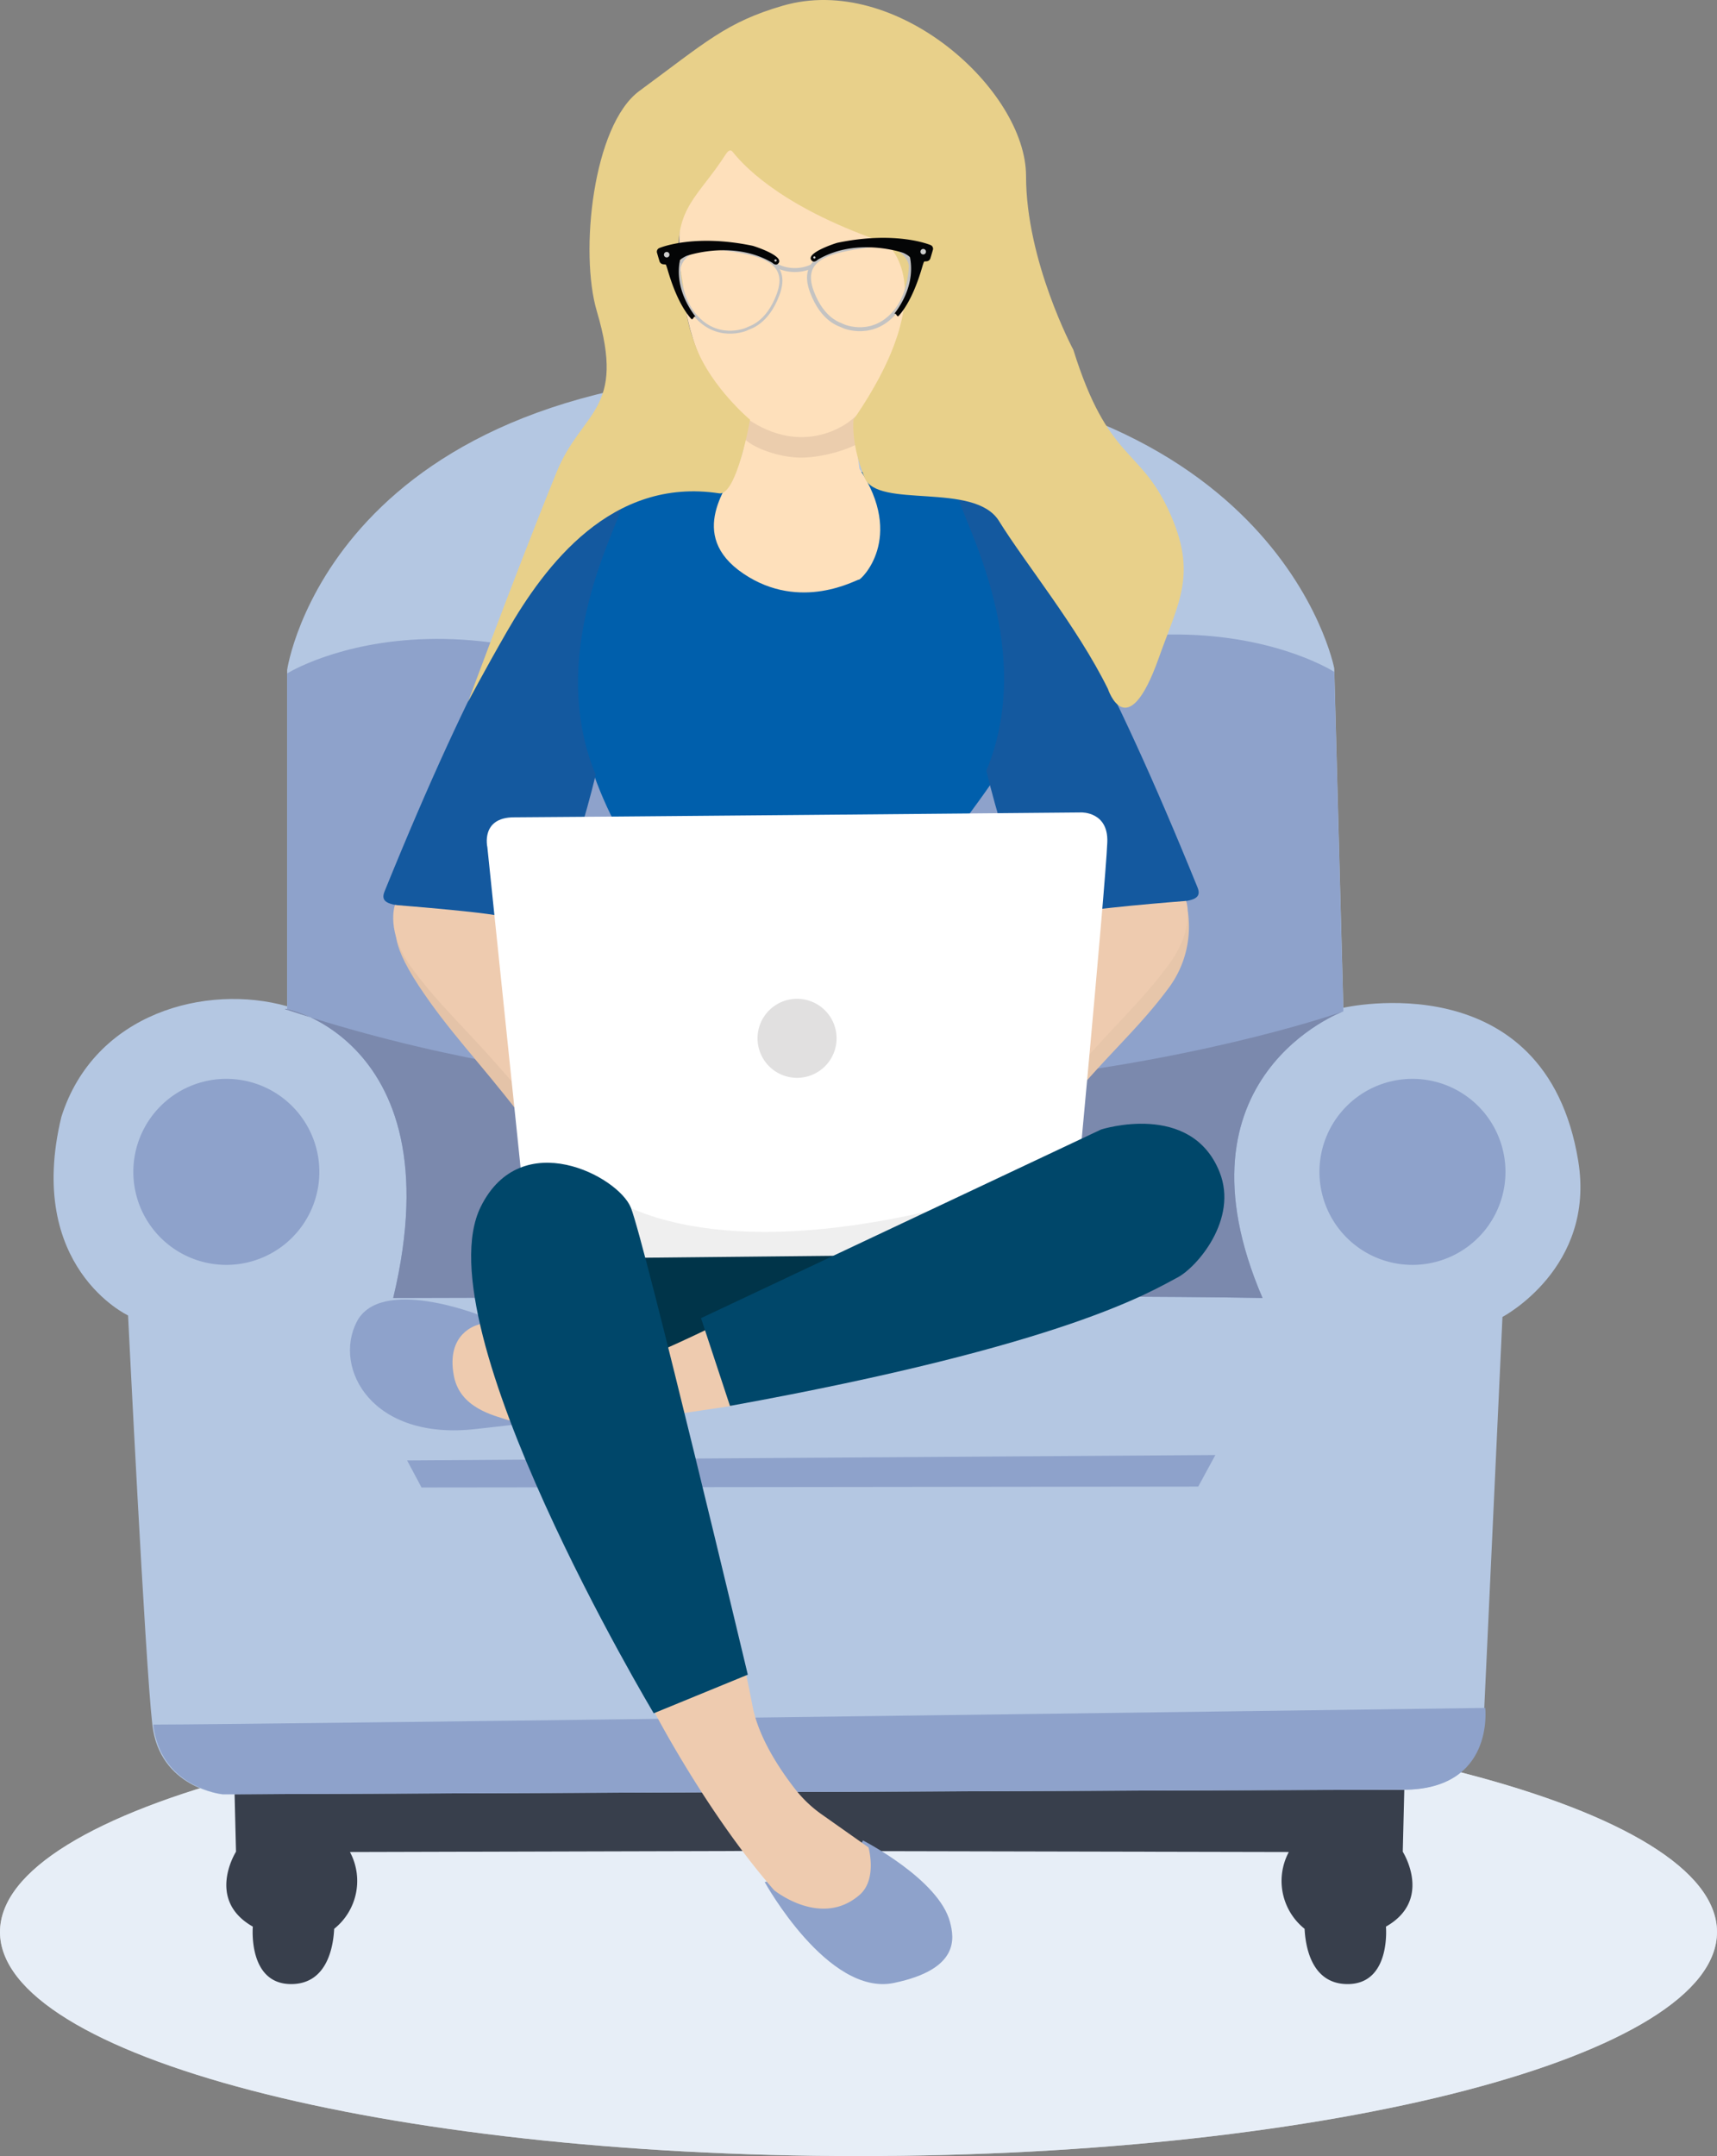 <svg id="Raggruppa_131" data-name="Raggruppa 131" xmlns="http://www.w3.org/2000/svg" xmlns:xlink="http://www.w3.org/1999/xlink" width="436.073" height="547.553" viewBox="0 0 436.073 547.553">
  <rect x="0" y="0" width="436.073" height="547.553" fill="#808080" stroke="none"/>
  <defs>
    <clipPath id="clip-path">
      <rect id="Rettangolo_48" data-name="Rettangolo 48" width="436.073" height="547.553" fill="none"/>
    </clipPath>
    <clipPath id="clip-path-3">
      <rect id="Rettangolo_46" data-name="Rettangolo 46" width="436.073" height="113.814" fill="none"/>
    </clipPath>
  </defs>
  <g id="Raggruppa_130" data-name="Raggruppa 130" clip-path="url(#clip-path)">
    <g id="Raggruppa_129" data-name="Raggruppa 129">
      <g id="Raggruppa_128" data-name="Raggruppa 128" clip-path="url(#clip-path)">
        <path id="Tracciato_382" data-name="Tracciato 382" d="M0,512.528c0-31.428,97.618-56.906,218.036-56.906S436.072,481.1,436.072,512.528s-97.618,56.907-218.036,56.907S0,543.957,0,512.528" transform="translate(0 -21.882)" fill="#fff"/>
        <g id="Raggruppa_127" data-name="Raggruppa 127" transform="translate(0 433.739)" opacity="0.54">
          <g id="Raggruppa_126" data-name="Raggruppa 126">
            <g id="Raggruppa_125" data-name="Raggruppa 125" clip-path="url(#clip-path-3)">
              <path id="Tracciato_383" data-name="Tracciato 383" d="M0,512.528c0-31.428,97.618-56.906,218.036-56.906S436.072,481.1,436.072,512.528s-97.618,56.907-218.036,56.907S0,543.957,0,512.528" transform="translate(0 -455.621)" fill="#d2e0f1"/>
            </g>
          </g>
        </g>
        <path id="Tracciato_384" data-name="Tracciato 384" d="M359.165,493.178l.388-15.725-156.281-.226-.018-.027-8.218.014-10.2-.014-.018.033-122.366.219.388,15.725s-7.753,12.2,4.271,19.023c0,0-1.315,14.592,9.732,14.592,9.576,0,10.746-10.377,10.93-14.035a15.564,15.564,0,0,0,4.008-19.5l105.79-.279,132.653.279a15.564,15.564,0,0,0,4.008,19.5c.184,3.657,1.353,14.035,10.93,14.035,11.047,0,9.732-14.592,9.732-14.592,12.023-6.827,4.27-19.023,4.27-19.023" transform="translate(-2.9 -22.919)" fill="#383f4c"/>
        <path id="Tracciato_385" data-name="Tracciato 385" d="M73.616,260.308V174.869S84.468,99.052,204.852,99.052s134.7,75.432,134.7,75.432l2.309,86.208s51.313-11.912,59.652,38.87c4.471,27.223-19.242,39.641-19.242,39.641L377.654,438.5s2.433,20.783-20.782,20.783c-25.462,0-299.8,1.155-299.8,1.155s-15.866-1.594-17.7-17.7-6.158-103.912-6.158-103.912S7.036,326.6,16.272,288.4c8.381-26.482,36.869-33.885,57.344-28.095" transform="translate(-0.687 -4.757)" fill="#b4c7e2"/>
        <path id="Tracciato_386" data-name="Tracciato 386" d="M76.581,264.59V179.152s52.094-32.63,128.969,28.01c83.6-63.066,136.968-28.395,136.968-28.395l2.309,86.208S300.1,281.416,324.3,337.762c-47.559-.864-171.252-.072-220.785,0,16.537-68.883-33.2-74.943-26.932-73.171" transform="translate(-3.652 -8.129)" fill="#8ea2cb"/>
        <path id="Tracciato_387" data-name="Tracciato 387" d="M344.828,269.773S300.1,286.214,324.3,342.559c-47.559-.864-171.252-.072-220.785,0,16.537-68.882-33.2-74.943-26.932-73.171,140.043,46.12,268.246.385,268.246.385" transform="translate(-3.652 -12.926)" fill="#7b89ad"/>
        <path id="Tracciato_388" data-name="Tracciato 388" d="M379.177,455.621S381.61,476.4,358.395,476.4c-25.462,0-299.8,1.155-299.8,1.155s-15.867-1.594-17.7-17.7c26.518,0,338.289-4.233,338.289-4.233" transform="translate(-1.964 -21.882)" fill="#8ea2cb"/>
        <path id="Tracciato_389" data-name="Tracciato 389" d="M108.612,389.53l3.661,6.866,197.264-.228,4.349-8.01Z" transform="translate(-5.216 -18.642)" fill="#8ea2cb"/>
        <path id="Tracciato_390" data-name="Tracciato 390" d="M35.571,311.429a23.622,23.622,0,1,1,23.621,23.621,23.621,23.621,0,0,1-23.621-23.621" transform="translate(-1.708 -13.823)" fill="#8ea2cb"/>
        <path id="Tracciato_391" data-name="Tracciato 391" d="M352.01,311.429a23.622,23.622,0,1,1,23.621,23.621,23.621,23.621,0,0,1-23.621-23.621" transform="translate(-16.906 -13.823)" fill="#8ea2cb"/>
        <path id="Tracciato_392" data-name="Tracciato 392" d="M163.145,136.509c4.667-8.092,25.405-21.1,85.3-6.106s11.3,73.2,2.158,86.3-77.18,18.687-88.152-3.872c-21.213-43.62.691-76.325.691-76.325" transform="translate(-7.358 -5.932)" fill="#005fac"/>
        <path id="Tracciato_393" data-name="Tracciato 393" d="M163.439,132.572c.959,3.6-20.864,37.546-7.238,70.519,0,0-5.776,24.967-12.8,35.63s.283,4.74-15.959.557-27.1-1.021-24.867-6.531c45.68-112.632,60.868-100.176,60.868-100.176" transform="translate(-4.912 -6.347)" fill="#14599f"/>
        <path id="Tracciato_394" data-name="Tracciato 394" d="M255.551,131.505c-.959,3.6,20.864,37.546,7.238,70.519,0,0,5.776,24.967,12.8,35.63s-.283,4.74,15.959.557,27.1-1.021,24.867-6.531c-45.68-112.632-60.868-100.176-60.868-100.176" transform="translate(-12.272 -6.296)" fill="#14599f"/>
        <path id="Tracciato_395" data-name="Tracciato 395" d="M126.345,350.671s-25.3-10.053-31.283,1.71,3.815,30.205,30.257,27.181,13.846-1.2,13.846-1.2Z" transform="translate(-4.484 -16.65)" fill="#8ea2cb"/>
        <path id="Tracciato_396" data-name="Tracciato 396" d="M204.016,501.555s16.056,29.092,32.814,25.609,15.3-11.442,14.246-15.466c-2.851-10.862-22.118-20.732-22.118-20.732l-2.161,4.6Z" transform="translate(-9.798 -23.58)" fill="#8ea2cb"/>
        <path id="Tracciato_397" data-name="Tracciato 397" d="M105.972,247.089s-2.469,3.051,5.442,15.029c7.671,11.615,14.891,18.68,25.815,32.85,26.635,34.557,7.918-3.862,7.918-3.862l-2.779-33.535s-8.246-3.646-5.139-11.959c.5-1.331-31.257,1.477-31.257,1.477" transform="translate(-5.072 -11.779)" fill="#e4c3a8"/>
        <path id="Tracciato_398" data-name="Tracciato 398" d="M314.842,243.248a26.066,26.066,0,0,1-4.98,19.481c-6.871,9.243-13.337,14.864-23.121,26.141-23.855,27.5-7.091-3.075-7.091-3.075l2.488-26.685s7.386-2.9,4.6-9.517c-.445-1.059,28.1-6.346,28.1-6.346" transform="translate(-13.156 -11.683)" fill="#e7c6aa"/>
        <path id="Tracciato_399" data-name="Tracciato 399" d="M105.347,241.43s-2.553,6.834,4.533,16.366c6.87,9.243,13.336,14.864,23.12,26.141,23.855,27.5,7.091-3.075,7.091-3.075L137.6,254.178s-7.386-2.9-4.6-9.517c.446-1.059-27.653-3.231-27.653-3.231" transform="translate(-5.038 -11.595)" fill="#eecbaf"/>
        <path id="Tracciato_400" data-name="Tracciato 400" d="M314.394,240.34s2.553,6.834-4.533,16.365c-6.87,9.244-13.336,14.865-23.12,26.141-23.855,27.5-7.091-3.074-7.091-3.074l2.488-26.685s7.386-2.9,4.6-9.517c-.446-1.06,27.653-3.231,27.653-3.231" transform="translate(-13.156 -11.543)" fill="#eecbaf"/>
        <path id="Tracciato_401" data-name="Tracciato 401" d="M199,110.47s-.057,8.022-2.433,12.926-13.243,17.632,1.369,27.521,28.935,1.355,29.346,1.537,11.887-10.478.151-28.147l-1.976-15.053Z" transform="translate(-9.147 -5.247)" fill="#fee0bb"/>
        <path id="Tracciato_402" data-name="Tracciato 402" d="M200.278,109.5a15.475,15.475,0,0,0-2.453,5.5c-.438,2.644,8.647,6.736,15.928,6.45,6.11-.242,12.98-2.643,15.441-4.689s-2.047-7.507-2.047-7.507Z" transform="translate(-9.5 -5.247)" fill="#ebcdad"/>
        <path id="Tracciato_403" data-name="Tracciato 403" d="M181.828,50.971s-5.3,41.526,16.134,56.732c15.209,10.79,26.8.777,26.8.777s16.168-12.15,15.153-31.66c0,0,.182-21.637-.457-22.048s.12-19.311-31.17-19.311c-25.683,0-26.458,15.51-26.458,15.51" transform="translate(-8.705 -1.703)" fill="#fee0bb"/>
        <path id="Tracciato_404" data-name="Tracciato 404" d="M190.319,39.182c.509-.792,1.152-1.375,1.738-.636,3.756,4.727,14.121,14.748,38.914,23.189,0,0,15.166,10.861-8.211,44.856,0,0-.75,6.012,2.838,14.757,3.272,7.976,27.9.922,34.111,10.958,6.647,10.744,19.906,26.919,27.662,42.634,0,0,4.864,14.893,12.928-7.859,5.121-14.447,9.931-21.386,2.508-37.463S287.414,117.072,278.6,88.842c0,0-12.016-22.451-12.016-44.159S233.769-6.982,204.765,1.462C190.416,5.64,185.174,10.754,168.39,23.09c-11.832,8.7-15.235,41.064-10.812,55.961,7.544,25.4-3.8,25.075-10.232,40.882-5.774,14.191-12.392,31.485-16.942,43.538-3.312,8.769-5.528,14.763-5.528,14.763s4.031-7.694,9.86-17.823c9.716-16.882,26.58-39.3,53.9-35.126,4.484.685,7.85-18.695,7.85-18.695s-9.716-8.137-13.659-18.283-2.144-12.866-4.531-21.979c-.779-13.9,5-16.218,12.026-27.148" transform="translate(-5.997 0)" fill="#e8d08a"/>
        <path id="Tracciato_405" data-name="Tracciato 405" d="M188.5,354.535l-10.85,3.619,4.166,17.786,12.589-1.873Z" transform="translate(-8.532 -17.027)" fill="#eecbaf"/>
        <path id="Tracciato_406" data-name="Tracciato 406" d="M174.509,456.055s13.446,25.893,30.473,45.39c0,0,11.925,9.724,21.735,1.171,4.391-3.828,2.374-11.538,2.244-12.016a.058.058,0,0,0-.026-.037l-11.905-8.4a31.523,31.523,0,0,1-6.638-6.309c-3.678-4.691-9.251-12.855-10.844-20.972-2.44-12.436-1.812-8.312-1.812-8.312Z" transform="translate(-8.381 -21.416)" fill="#eecbaf"/>
        <path id="Tracciato_407" data-name="Tracciato 407" d="M127.085,353.4s-8.174,1.983-5.995,13.035c1.569,7.957,9.8,9.873,13.831,11.142,3.56,1.12,2.051-2.092,2.051-2.092l-6.937-23.21Z" transform="translate(-5.798 -16.919)" fill="#eecbaf"/>
        <path id="Tracciato_408" data-name="Tracciato 408" d="M206.958,70.78a10.368,10.368,0,0,0,9.142.266" transform="translate(-9.94 -3.399)" fill="none" stroke="#c4c3c2" stroke-miterlimit="10" stroke-width="1"/>
        <path id="Tracciato_409" data-name="Tracciato 409" d="M181.166,71.349s.731-6.273,10.652-5.034c9.949,1.242,17.7,3.076,14.484,11.692-2.781,7.46-7.321,8.352-7.705,8.622s-8.242,3.515-13.96-4.146C181.228,77.917,181.166,71.349,181.166,71.349Z" transform="translate(-8.701 -3.177)" fill="none" stroke="#c4c3c2" stroke-miterlimit="10" stroke-width="0.75"/>
        <path id="Tracciato_410" data-name="Tracciato 410" d="M175.842,66.091a1.009,1.009,0,0,0-.528,1.306c.248.878.627,2.122.627,2.122a1.092,1.092,0,0,0,.924.681c.74.1.6-.162.925.789s2.286,8.713,6.176,13.061c.446.5.644-.851,1.089-.517s-5.541-6.022-3.974-14.259c.059-.311.9-.8,1.362-1.043a3.41,3.41,0,0,1,.612-.256c1.941-.608,12.494-3.518,21.51,1.845,0,0,.995,1.031,1.641,0,1.145-1.823-6.206-4.225-6.714-4.33-15.07-3.124-23.652.6-23.652.6" transform="translate(-8.417 -3.085)" fill="#040506"/>
        <path id="Tracciato_411" data-name="Tracciato 411" d="M177.132,67.908a.7.7,0,1,1,.7.7.7.7,0,0,1-.7-.7" transform="translate(-8.507 -3.228)" fill="#cdcdcd"/>
        <path id="Tracciato_412" data-name="Tracciato 412" d="M206.607,69.469a.283.283,0,1,1,.283.283.283.283,0,0,1-.283-.283" transform="translate(-9.923 -3.323)" fill="#cdcdcd"/>
        <path id="Tracciato_413" data-name="Tracciato 413" d="M241.7,70.553s-.731-6.273-10.651-5.034c-9.95,1.243-17.7,3.076-14.485,11.692,2.781,7.46,7.321,8.353,7.705,8.623s8.242,3.514,13.96-4.147C241.636,77.121,241.7,70.553,241.7,70.553Z" transform="translate(-10.366 -3.139)" fill="none" stroke="#c4c3c2" stroke-miterlimit="10" stroke-width="1"/>
        <path id="Tracciato_414" data-name="Tracciato 414" d="M246.759,65.295a1.012,1.012,0,0,1,.528,1.306c-.247.878-.626,2.124-.626,2.124a1.093,1.093,0,0,1-.925.679c-.74.1-.6-.161-.925.79s-2.286,8.712-6.176,13.061c-.446.5-.643-.852-1.089-.517s5.541-6.023,3.974-14.259c-.059-.311-.9-.8-1.362-1.043a3.559,3.559,0,0,0-.612-.257c-1.941-.607-12.494-3.517-21.51,1.846,0,0-.995,1.03-1.641,0-1.145-1.823,6.206-4.226,6.714-4.33,15.07-3.123,23.652.6,23.652.6" transform="translate(-10.387 -3.047)" fill="#040506"/>
        <path id="Tracciato_415" data-name="Tracciato 415" d="M246.967,67.112a.7.7,0,1,0-.695.7.7.7,0,0,0,.695-.7" transform="translate(-11.794 -3.19)" fill="#cdcdcd"/>
        <path id="Tracciato_416" data-name="Tracciato 416" d="M217.532,68.673a.283.283,0,1,0-.283.283.283.283,0,0,0,.283-.283" transform="translate(-10.42 -3.285)" fill="#cdcdcd"/>
        <path id="Tracciato_417" data-name="Tracciato 417" d="M141,331.459,130.012,225.554s-1.776-7.58,6.808-7.58,144.042-1.236,144.042-1.236,6.9-.23,6.6,7.567c-.443,11.454-9.346,106.043-9.346,106.043Z" transform="translate(-6.237 -10.409)" fill="#fff"/>
        <path id="Tracciato_418" data-name="Tracciato 418" d="M202.1,276.487a10.037,10.037,0,1,1,10.037,10.037A10.036,10.036,0,0,1,202.1,276.487" transform="translate(-9.706 -12.797)" fill="#e1e0e0"/>
        <path id="Tracciato_419" data-name="Tracciato 419" d="M156.03,314.314S176.8,339.673,249.755,321s21.854-.278,21.854-.278S192.327,347.6,167.3,344.38s-11.265-30.066-11.265-30.066" transform="translate(-7.312 -15.014)" fill="#efefef"/>
        <path id="Tracciato_420" data-name="Tracciato 420" d="M162.549,335.585l62.274-.64s-41.682,21.592-54.541,26.33-7.733-25.69-7.733-25.69" transform="translate(-7.758 -16.086)" fill="#003449"/>
        <path id="Tracciato_421" data-name="Tracciato 421" d="M172.067,450s-58.937-98.362-43.924-128.652c10.273-20.724,34.913-7.726,38.107.224,3.538,8.808,29.709,118.622,29.709,118.622Z" transform="translate(-6.037 -14.897)" fill="#00476a"/>
        <path id="Tracciato_422" data-name="Tracciato 422" d="M187.022,349.152l101.616-47.911s22.811-7.307,30.065,10.764c4.844,12.064-5.794,24.282-10.678,26.826-6.565,3.419-27.989,17.077-113.649,32.606Z" transform="translate(-8.982 -14.398)" fill="#00476a"/>
      </g>
    </g>
  </g>
</svg>
